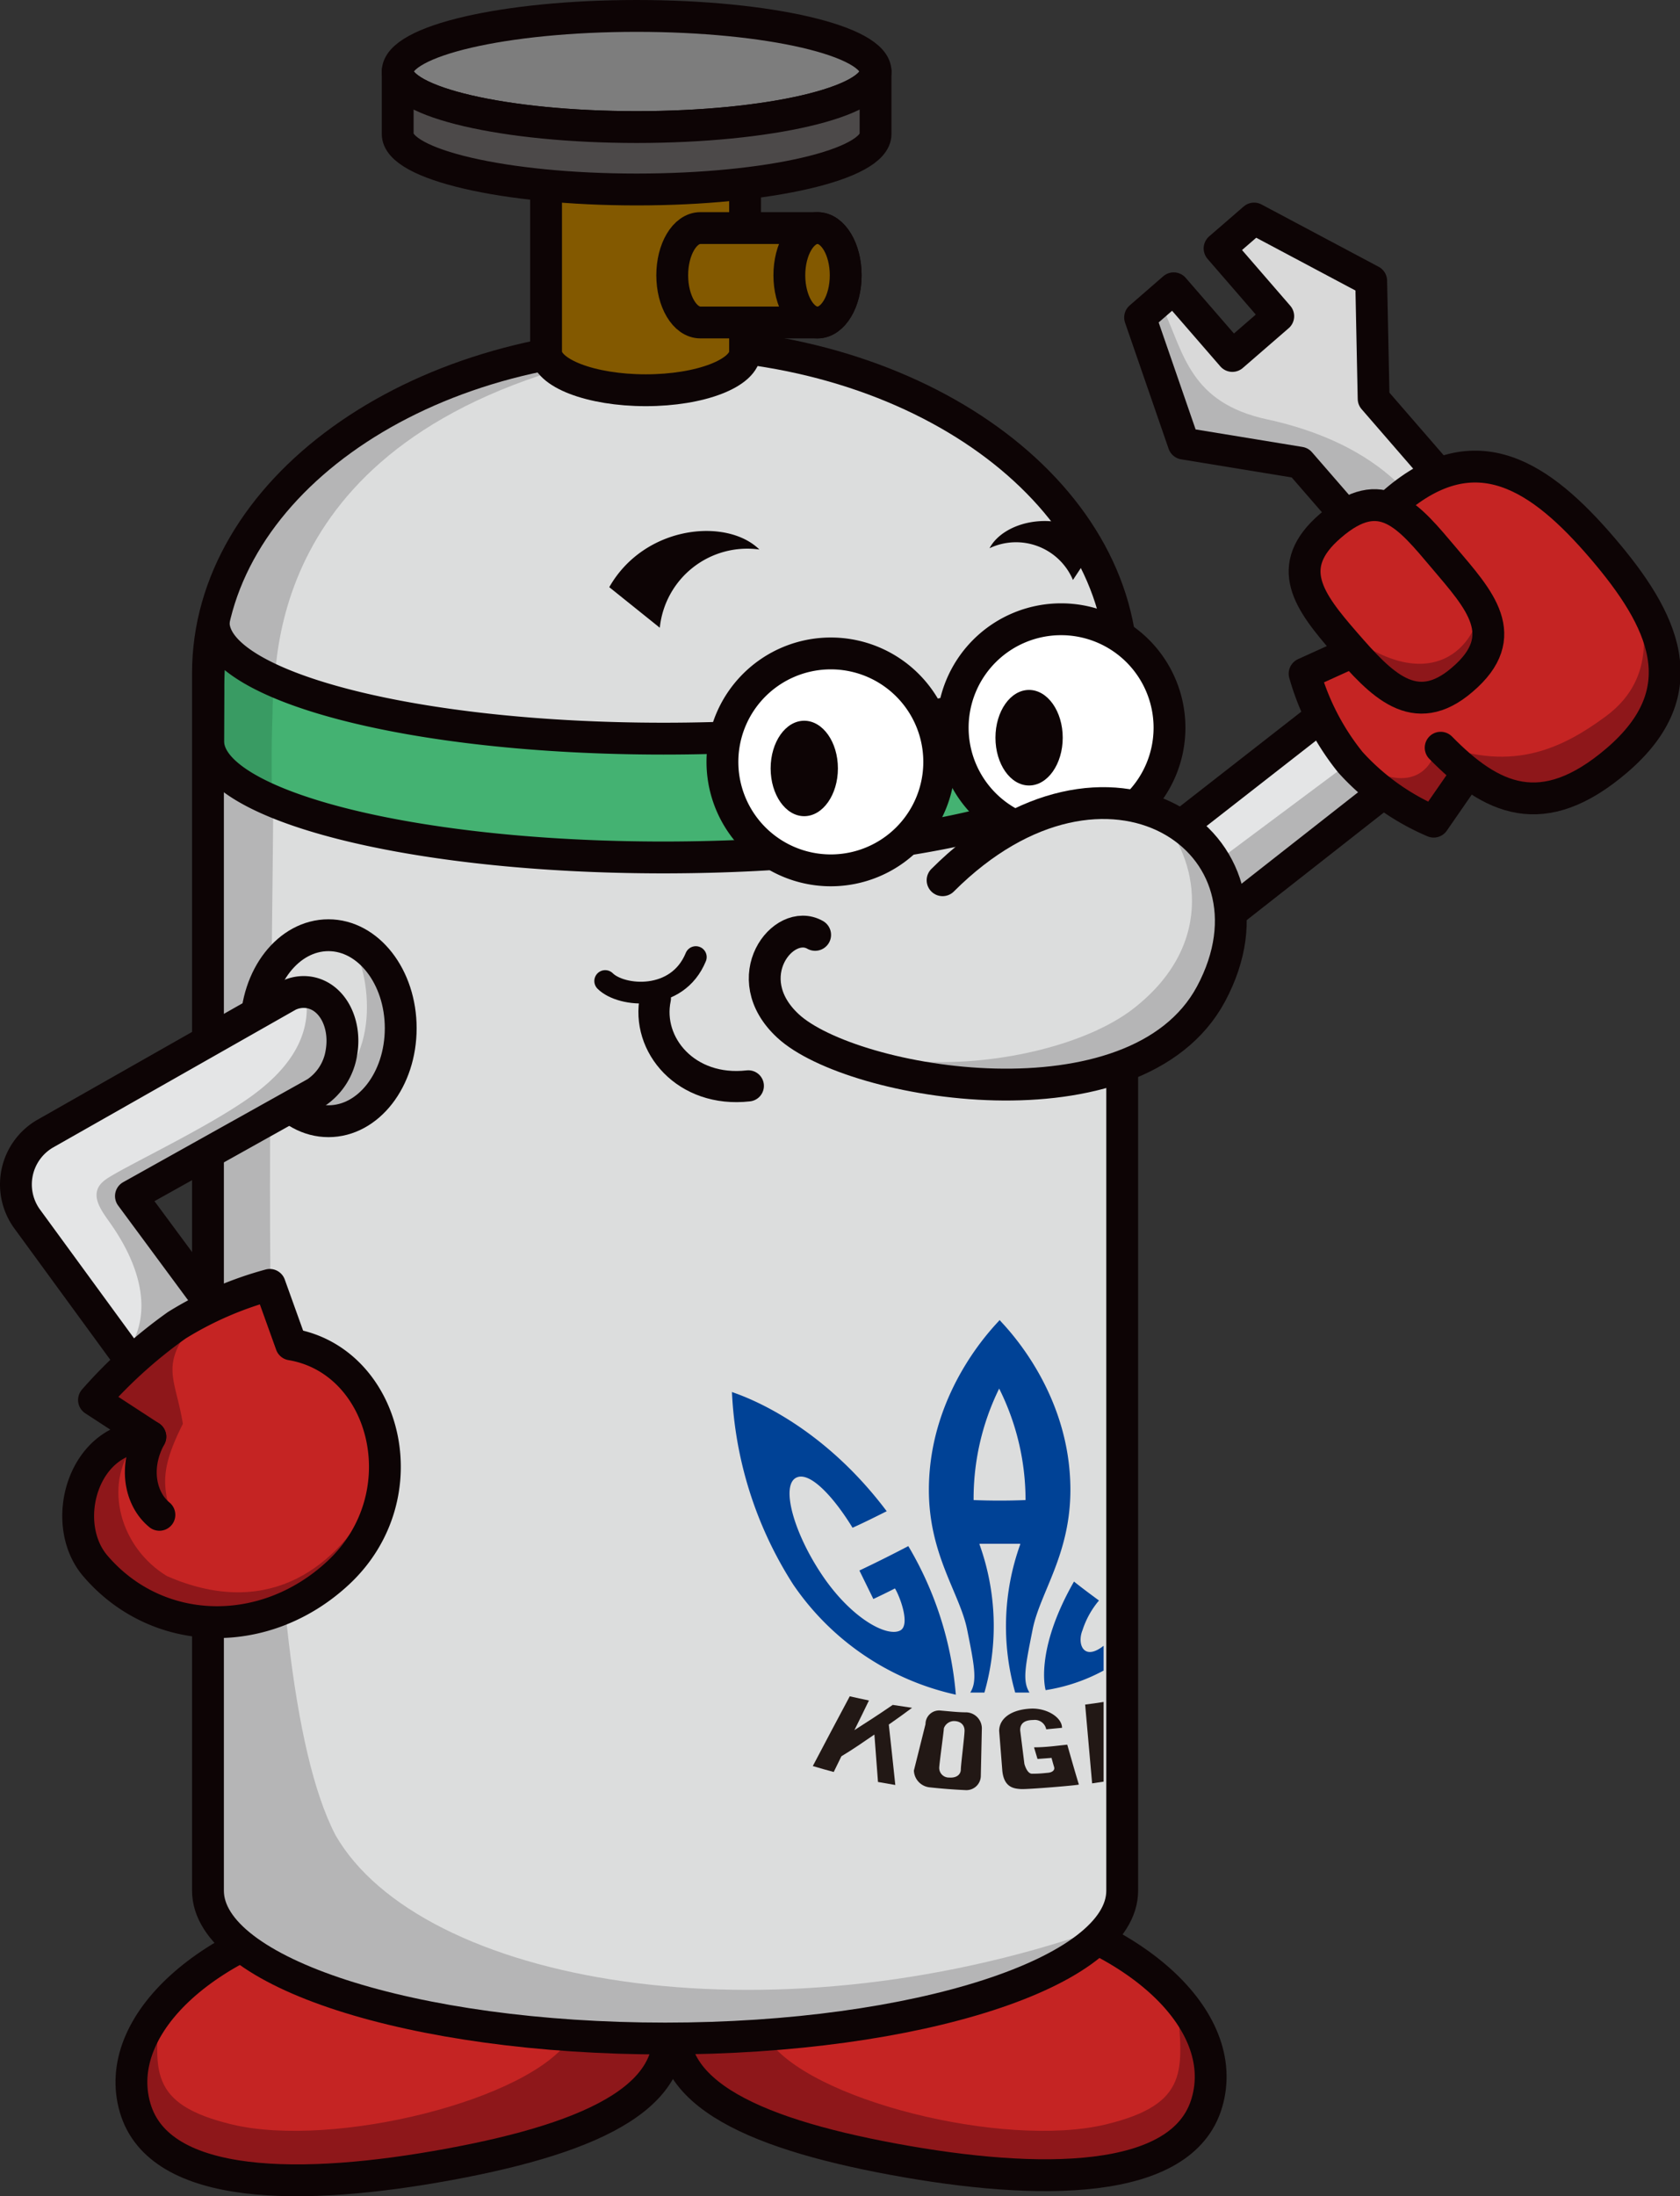 <svg xmlns="http://www.w3.org/2000/svg" xmlns:xlink="http://www.w3.org/1999/xlink" viewBox="0 0 144.6 188.93"><rect x="0" y="0" width="144.6" height="188.93" fill="#333333" stroke="none"/><defs><style>.cls-1,.cls-12,.cls-13,.cls-4{fill:none;}.cls-2{fill:#c52423;}.cls-3{fill:#8e171a;}.cls-12,.cls-13,.cls-15,.cls-17,.cls-18,.cls-19,.cls-20,.cls-4{stroke:#0d0405;stroke-linecap:round;stroke-linejoin:round;}.cls-15,.cls-17,.cls-18,.cls-19,.cls-20,.cls-4{stroke-width:2.74px;}.cls-17,.cls-5{fill:#dcdddd;}.cls-6{fill:#b5b5b6;}.cls-7{fill:#44b272;}.cls-8{fill:#399b63;}.cls-9{fill:#d9d9d9;}.cls-10{fill:#e4e5e6;}.cls-11{fill:#0d0405;}.cls-12{stroke-width:2.68px;}.cls-13{stroke-width:1.87px;}.cls-14,.cls-15{fill:#fff;}.cls-16,.cls-18{fill:#835900;}.cls-19{fill:#7d7d7d;}.cls-20{fill:#4c4949;}.cls-21{clip-path:url(#clip-path);}.cls-22{fill:#004296;}.cls-23{fill:#221815;}</style><clipPath id="clip-path"><rect class="cls-1" x="53.8" y="96.15" width="41.19" height="61.6"/></clipPath></defs><title>アセット 3</title><g id="レイヤー_2" data-name="レイヤー 2"><g id="レイヤー_1-2" data-name="レイヤー 1"><path class="cls-2" d="M103.88,180.88c-2.09,7.18-14.47,7.18-27,4.86s-20.63-6.07-18.54-13.26,14-11.12,26.59-8.8S106,173.7,103.88,180.88Z"/><path class="cls-2" d="M11.63,181.32c2.09,7.18,14.46,7.18,27.05,4.86s20.63-6.07,18.53-13.25-14-11.12-26.58-8.8S9.53,174.14,11.63,181.32Z"/><path class="cls-3" d="M49.12,175.29c-3.4,5.35-20.41,9.56-29.16,7.46-7.27-1.75-6.65-4.7-6.16-10.37-3.73,6-4.86,13.61,10,15.23s31.28-5.35,33.54-10.7C57.55,175,51.23,174.64,49.12,175.29Z"/><path class="cls-3" d="M66,175.29c3.41,5.35,20.42,9.56,29.17,7.46,7.26-1.75,6.64-4.7,6.16-10.37,3.72,6,4.86,13.61-10,15.23S60,182.26,57.74,176.91C57.58,175,63.9,174.64,66,175.29Z"/><path class="cls-4" d="M103.88,180.88c-2.09,7.18-14.47,7.18-27,4.86s-20.63-6.07-18.54-13.26,14-11.12,26.59-8.8S106,173.7,103.88,180.88Z"/><path class="cls-4" d="M11.63,181.32c2.09,7.18,14.46,7.18,27.05,4.86s20.63-6.07,18.53-13.25-14-11.12-26.58-8.8S9.53,174.14,11.63,181.32Z"/><path class="cls-5" d="M57.25,29.52c21.73,0,39.34,12.71,39.34,28.39h0V162.64h0c0,7-17.61,12.72-39.34,12.72s-39.35-5.7-39.35-12.72V57.91C17.9,42.23,35.51,29.52,57.25,29.52Z"/><path class="cls-6" d="M57.45,29.67C24.33,35,23.56,54.83,23.56,61.16c0,32.44-2.28,82.14,5.32,96.71C36.17,170.54,65.73,176,94.51,166c-11.4,8.23-18.42,9.32-37,9.32s-39.68-4.26-39.68-13V54.69S21.48,29.67,57.45,29.67Z"/><path class="cls-7" d="M17.76,59.44s-.31-4,.45-5.9c0,5.47,17.17,10,38.9,10S96,59,96,53.54c.57,1.68.44,5.9.44,5.9v4.32c0,5.54-17.62,10-39.35,10s-39.35-4.48-39.35-10Z"/><path class="cls-8" d="M23.46,61.32c-.11,2.79-.07,5-.06,7.62-3.58-1.51-5.64-3.28-5.64-5.18V59.44s-.31-4,.45-5.9c0,1.79,2.32,3.48,5.48,5A15.19,15.19,0,0,0,23.46,61.32Z"/><path class="cls-4" d="M57.25,29.52c21.73,0,39.34,12.71,39.34,28.39h0V162.64h0c0,7-17.61,12.72-39.34,12.72s-39.35-5.7-39.35-12.72V57.91C17.9,42.23,35.51,29.52,57.25,29.52Z"/><path class="cls-4" d="M17.94,59.44a34.87,34.87,0,0,1,.45-5.9c0,5.47,17,10,38.72,10S96,59,96,53.54c.57,1.68.44,5.9.44,5.9v4.32c0,5.54-17.62,10-39.35,10s-39.17-4.48-39.17-10Z"/><polygon class="cls-9" points="98.13 27.31 101.02 24.8 106.07 30.62 110.02 27.2 104.97 21.37 107.94 18.8 118.02 24.16 118.23 34.3 133.24 51.61 126.91 57.1 111.89 39.8 101.88 38.16 98.13 27.31"/><path class="cls-6" d="M100.15,26.64c1.75,3.77,2.29,8,8.89,9.43s10,4.17,11.72,5.93,8.7,12.89,8.7,12.89L127,57.08l-15-17.28-10-1.64L98.13,27.31Z"/><polygon class="cls-4" points="98.13 27.31 101.02 24.8 106.07 30.62 110.02 27.2 104.97 21.37 107.94 18.8 118.02 24.16 118.23 34.3 133.24 51.61 126.91 57.1 111.89 39.8 101.88 38.16 98.13 27.31"/><polygon class="cls-10" points="126.84 62.09 95.72 86.5 93.12 77.69 121.36 55.66 126.84 62.09"/><polygon class="cls-6" points="116.23 65.54 102.12 76.06 103.86 79.23 118.91 68.78 116.23 65.54"/><polygon class="cls-4" points="126.84 62.09 95.72 86.5 93.12 77.69 121.36 55.66 126.84 62.09"/><path class="cls-2" d="M126.26,66.42c3.64,2.84,7.57,3.52,12.87-1,7-6,4-12.11-1.27-18.26s-10.87-10-17.85-4l.15.84c-1.57-.86-3.32-.76-5.64,1.23-4.12,3.53-1.79,6.53,1.25,10.07.2.24.4.47.61.7l-4.09,2a21.39,21.39,0,0,0,3.94,7.62,20.48,20.48,0,0,0,7.17,5.11Z"/><path class="cls-3" d="M141.08,51.64c.15,1.57,1.84,6.53-2.89,10-3.61,2.65-7.9,4.82-14.2,2.41,1.92,3.13,6.9,7.59,13.35,2.95C142.28,63.44,144.93,59.11,141.08,51.64Z"/><path class="cls-11" d="M65.36,47.27c-2.79-2.75-9.87-2.11-12.92,3.24L56.79,54A7.57,7.57,0,0,1,65.36,47.27Z"/><path class="cls-11" d="M85.17,47.16c1.29-2.44,6.17-3.5,9.35-.55l-2.17,3.28A5.32,5.32,0,0,0,85.17,47.16Z"/><path class="cls-12" d="M64.41,93.41c-5.36.61-8.83-3.55-8-7.53"/><path class="cls-13" d="M52.09,84.39c1.38,1.38,6.2,1.84,7.8-2.06"/><path class="cls-14" d="M67.67,67.57a.93.93,0,1,0,.92-.92A.93.93,0,0,0,67.67,67.57Z"/><path class="cls-14" d="M87,64.93a.93.93,0,1,0,.92-.92A.92.92,0,0,0,87,64.93Z"/><path class="cls-3" d="M123.62,64.28c-.36,2-2.4,4.09-6.62,1.33,2.77,6.13,8.43,5,8.91,1.32C125.19,66,124.47,64.16,123.62,64.28Z"/><path class="cls-4" d="M126.17,66.68l-2.77,4a20.48,20.48,0,0,1-7.17-5.11,21.39,21.39,0,0,1-3.94-7.62l3.79-1.72"/><path class="cls-4" d="M124,64.32c4.34,4.42,8.75,6.59,15.18,1.08,7-6,4-12.11-1.27-18.26s-10.87-10-17.85-4"/><path class="cls-3" d="M127.27,52.09c.25,2.41-3.36,8.51-11.47,2.32,1.44,4.45,5.54,7.22,8.91,4.7S128.34,54.93,127.27,52.09Z"/><path class="cls-4" d="M124.29,48c3,3.55,6,6.7,1.57,10.47-4.11,3.54-7,.38-10.09-3.17s-5.37-6.54-1.25-10.07C118.92,41.41,121.24,44.4,124.29,48Z"/><path class="cls-6" d="M32.53,94.61c-1,1.37-7.6,3.38-4.86-.64,5.6-2.64,4-11.4,2.43-12.77C33.9,82.46,36.75,90.49,32.53,94.61Z"/><path class="cls-4" d="M22.05,88.45c0,4.4,2.78,8,6.22,8s6.22-3.57,6.22-8-2.79-8-6.22-8S22.05,84,22.05,88.45Z"/><path class="cls-10" d="M14.6,121.64,2.28,104.78a5.05,5.05,0,0,1,1.54-7.22l21-11.92a3,3,0,0,1,1.78-.27c2,.33,3.21,2.64,2.79,5.15A5.09,5.09,0,0,1,27.19,94l-15.92,8.89,10.2,13.8Z"/><path class="cls-6" d="M26.4,86.37c.11,2.43-.95,5.17-4.75,7.92s-11.08,6.12-12.56,7.18-.53,2.43.21,3.48,4.33,5.92,2.21,10.35c3.7.43,6.13-3.69,6.13-3.69a48.23,48.23,0,0,1-6.34-9s16.37-8.55,17.11-9.5S29.68,86.48,26.4,86.37Z"/><path class="cls-4" d="M14.6,121.64,2.28,104.78a5.05,5.05,0,0,1,1.54-7.22l21-11.92a3,3,0,0,1,1.78-.27c2,.33,3.21,2.64,2.79,5.15A5.09,5.09,0,0,1,27.19,94l-15.92,8.89,10.2,13.8Z"/><path class="cls-2" d="M12.94,123.59l-4.85-3.16A41.36,41.36,0,0,1,15.22,114a30,30,0,0,1,8-3.47l1.84,5.12c8.18,1.37,11.19,13,4.05,19.65-6.3,5.86-15.56,5.63-20.89-.58C5,131,7.19,123.37,12.94,123.59Z"/><path class="cls-3" d="M16.58,113.93c-2.85,3.59-1.47,4.65-.84,8.55-1.69,3.38-1.9,5.07-1,7.71a4.78,4.78,0,0,1-2.43-6.55c-3.17-2.53-4.27-3.21-4.27-3.21C9,118.89,13.84,114.67,16.58,113.93Z"/><path class="cls-15" d="M13.72,130.31c-1.63-1.33-2.23-4.09-.78-6.72"/><path class="cls-3" d="M14.37,135.58c-4-2.43-5.5-7.71-2.86-11.3-2.42,1.37-8.13,8.76,1.8,14.36s17.63-7.18,18.69-9.5C28.56,135.4,22.6,139.17,14.37,135.58Z"/><path class="cls-4" d="M12.94,123.59l-4.85-3.16A41.36,41.36,0,0,1,15.22,114a30,30,0,0,1,8-3.47l1.84,5.12c8.18,1.37,11.19,13,4.05,19.65-6.3,5.86-15.56,5.63-20.89-.58C5,131,7.19,123.37,12.94,123.59Z"/><path class="cls-16" d="M55.58,6.88c4.72,0,8.55,1.48,8.55,3.3V30.26c0,1.83-3.83,3.31-8.55,3.31S47,32.09,47,30.26V10.18C47,8.36,50.85,6.88,55.58,6.88Z"/><path class="cls-4" d="M55.58,6.88c4.72,0,8.55,1.48,8.55,3.3V30.26c0,1.83-3.83,3.31-8.55,3.31S47,32.09,47,30.26V10.18C47,8.36,50.85,6.88,55.58,6.88Z"/><path class="cls-17" d="M55.58,6.88c4.72,0,8.55,1.48,8.55,3.3h0c0,1.83-3.83,3.31-8.55,3.31S47,12,47,10.18h0C47,8.36,50.85,6.88,55.58,6.88Z"/><path class="cls-16" d="M72.79,23.68c0,2.24-1.09,4.06-2.43,4.06H60.28c-1.34,0-2.42-1.82-2.42-4.06s1.08-4.06,2.42-4.06H70.36C71.7,19.62,72.79,21.44,72.79,23.68Z"/><path class="cls-4" d="M72.79,23.68c0,2.24-1.09,4.06-2.43,4.06H60.28c-1.34,0-2.42-1.82-2.42-4.06s1.08-4.06,2.42-4.06H70.36C71.7,19.62,72.79,21.44,72.79,23.68Z"/><path class="cls-18" d="M72.79,23.68c0,2.24-1.09,4.06-2.43,4.06h0c-1.33,0-2.42-1.82-2.42-4.06s1.09-4.06,2.42-4.06h0C71.7,19.62,72.79,21.44,72.79,23.68Z"/><path class="cls-19" d="M54.8,1.37c11.35,0,20.56,2.14,20.56,4.78h0c0,2.64-9.21,4.78-20.56,4.78S34.23,8.79,34.23,6.15h0C34.23,3.51,43.44,1.37,54.8,1.37Z"/><path class="cls-20" d="M34.23,6.15h0c0,2.64,9.21,4.78,20.57,4.78S75.36,8.79,75.36,6.15h0v5.38h0c0,2.63-9.21,4.77-20.56,4.77s-20.57-2.14-20.57-4.77h0Z"/><path class="cls-15" d="M82,62.6a9.33,9.33,0,1,0,9.33-9.33A9.33,9.33,0,0,0,82,62.6Z"/><path class="cls-15" d="M62.18,65.54a9.33,9.33,0,1,0,9.33-9.33A9.33,9.33,0,0,0,62.18,65.54Z"/><path class="cls-11" d="M66.33,66.1c0,2.27,1.29,4.11,2.89,4.11s2.9-1.84,2.9-4.11S70.82,62,69.22,62,66.33,63.83,66.33,66.1Z"/><path class="cls-11" d="M85.68,63.46c0,2.27,1.29,4.11,2.89,4.11s2.9-1.84,2.9-4.11-1.3-4.11-2.9-4.11S85.68,61.19,85.68,63.46Z"/><path class="cls-5" d="M81.13,75.72c14.09-14.09,30.13-3.32,23.1,9.79-6.46,12-30.93,7.83-36.41,2.74-4.49-4.16-.4-9.39,2.34-7.83"/><path class="cls-6" d="M100,70.53c9.3,2.54,9.72,24.5-17.31,22.81-17.32-.64-19-11-16-11.83-1.06,12.67,22.59,11.62,30.83,5.28C105,81,102.75,73.49,100,70.53Z"/><path class="cls-4" d="M81.13,75.72c14.09-14.09,30.13-3.32,23.1,9.79-6.46,12-30.93,7.83-36.41,2.74-4.49-4.16-.4-9.39,2.34-7.83"/><g class="cls-21"><path class="cls-22" d="M92.13,128.16c0-8.85-6.09-14.51-6.09-14.61,0,.1-6.09,5.77-6.09,14.62,0,5.58,2.66,8.89,3.29,12s.89,4.47.27,5.43l1.22,0a20.77,20.77,0,0,0-.42-12.74.14.14,0,0,1,0-.06c1.16,0,2.33,0,3.5,0a.14.14,0,0,1,0,.06,20.85,20.85,0,0,0-.43,12.74l1.23,0c-.63-1-.36-2.26.27-5.43S92.13,133.75,92.13,128.16Zm-3.86.88q-2.23.09-4.47,0A21.43,21.43,0,0,1,86,119.45,21.42,21.42,0,0,1,88.27,129Z"/><path class="cls-22" d="M78.18,133a29.86,29.86,0,0,1,4.09,12.78,22.91,22.91,0,0,1-14-9.48A33.43,33.43,0,0,1,63,119.74c0,.06,7.11,2,13.32,10.26-1,.5-2,1-2.94,1.42-1.63-2.66-3.68-4.88-4.84-4.31-1.36.66-.23,4.77,2.26,8.44s5.53,5.3,6.68,4.71c.89-.46,0-2.88-.45-3.62-.62.32-1.24.62-1.86.91l-1.2-2.45Q76,134.14,78.18,133Z"/><path class="cls-22" d="M94.59,137.68a7.56,7.56,0,0,0-1.42,2.56c-.53,1.31.23,3,2.39.82s1-4.82.3-6.47-.51-4.74,2.38-7.61a67.28,67.28,0,0,1,10.85-8.29,35.76,35.76,0,0,1-4,15c-.86-.64-1.74-1.3-2.61-2,2.69-3.07,2.46-3.56,2.82-4.71s-.5-2.09-2-1.15-3.81,3.53-3.44,5.72,2,3.45,1,6A8.58,8.58,0,0,1,97.5,142,15.41,15.41,0,0,1,90,145.39s-1-3.32,2.44-9.34C93.14,136.61,93.87,137.15,94.59,137.68Z"/><path class="cls-23" d="M78.5,146.91l-1.66-.25c-1.11.76-2.21,1.48-3.3,2.17.42-.84.84-1.69,1.25-2.55q-.83-.17-1.65-.36c-1.07,2-2.13,4-3.18,6q.89.27,1.8.51l.66-1.35c1-.6,1.89-1.22,2.84-1.87.1,1.36.21,2.72.31,4.08l1.49.26c-.18-1.73-.37-3.47-.56-5.2C77.17,147.89,77.84,147.4,78.5,146.91Z"/><path class="cls-23" d="M83.2,147.3c-.74,0-1.48-.09-2.21-.15a1.17,1.17,0,0,0-1.33,1.16l-1,4A1.51,1.51,0,0,0,80,153.75q1.55.17,3.09.24a1.24,1.24,0,0,0,1.33-1.24l.09-4.1A1.39,1.39,0,0,0,83.2,147.3Zm-.5,4.91c0,.39-.31.75-1,.7a.83.83,0,0,1-.86-.84c0-.3.4-3.17.4-3.4a.94.94,0,0,1,.85-.62c.62,0,.93.36.93.82S82.7,151.83,82.7,152.21Z"/><path class="cls-23" d="M91.41,148.63l-1.36.13a1,1,0,0,0-1.12-.8c-.76,0-1.14.31-1.12.9l.36,2.87s.22.88.68.85c.68,0,1-.05,1.35-.08s.61-.21.53-.49c-.15-.5-.22-.79-.22-.79l-1.21.09-.3-1c1,0,1.91-.13,2.86-.23.33,1.15.65,2.29,1,3.43,0,.06-4.44.43-5,.39s-1.45-.11-1.59-1.59L86,148.9c0-1.05,1-1.84,2.73-1.92C90.13,146.92,91.41,147.75,91.41,148.63Z"/><path class="cls-23" d="M100,152.21q.78-.19,1.56-.42-2.51-2.72-5.07-5.65c-1,.19-2,.36-3.09.49l.6,6.78c.7-.1,1.4-.21,2.1-.34-.14-.84-.27-1.67-.4-2.51.86-.15,1.71-.32,2.57-.51Zm-4.44-2.51c-.13-.82-.25-1.63-.38-2.45l.79-.13c.57.73,1.13,1.46,1.7,2.17C97,149.44,96.26,149.58,95.55,149.7Z"/></g></g></g></svg>
